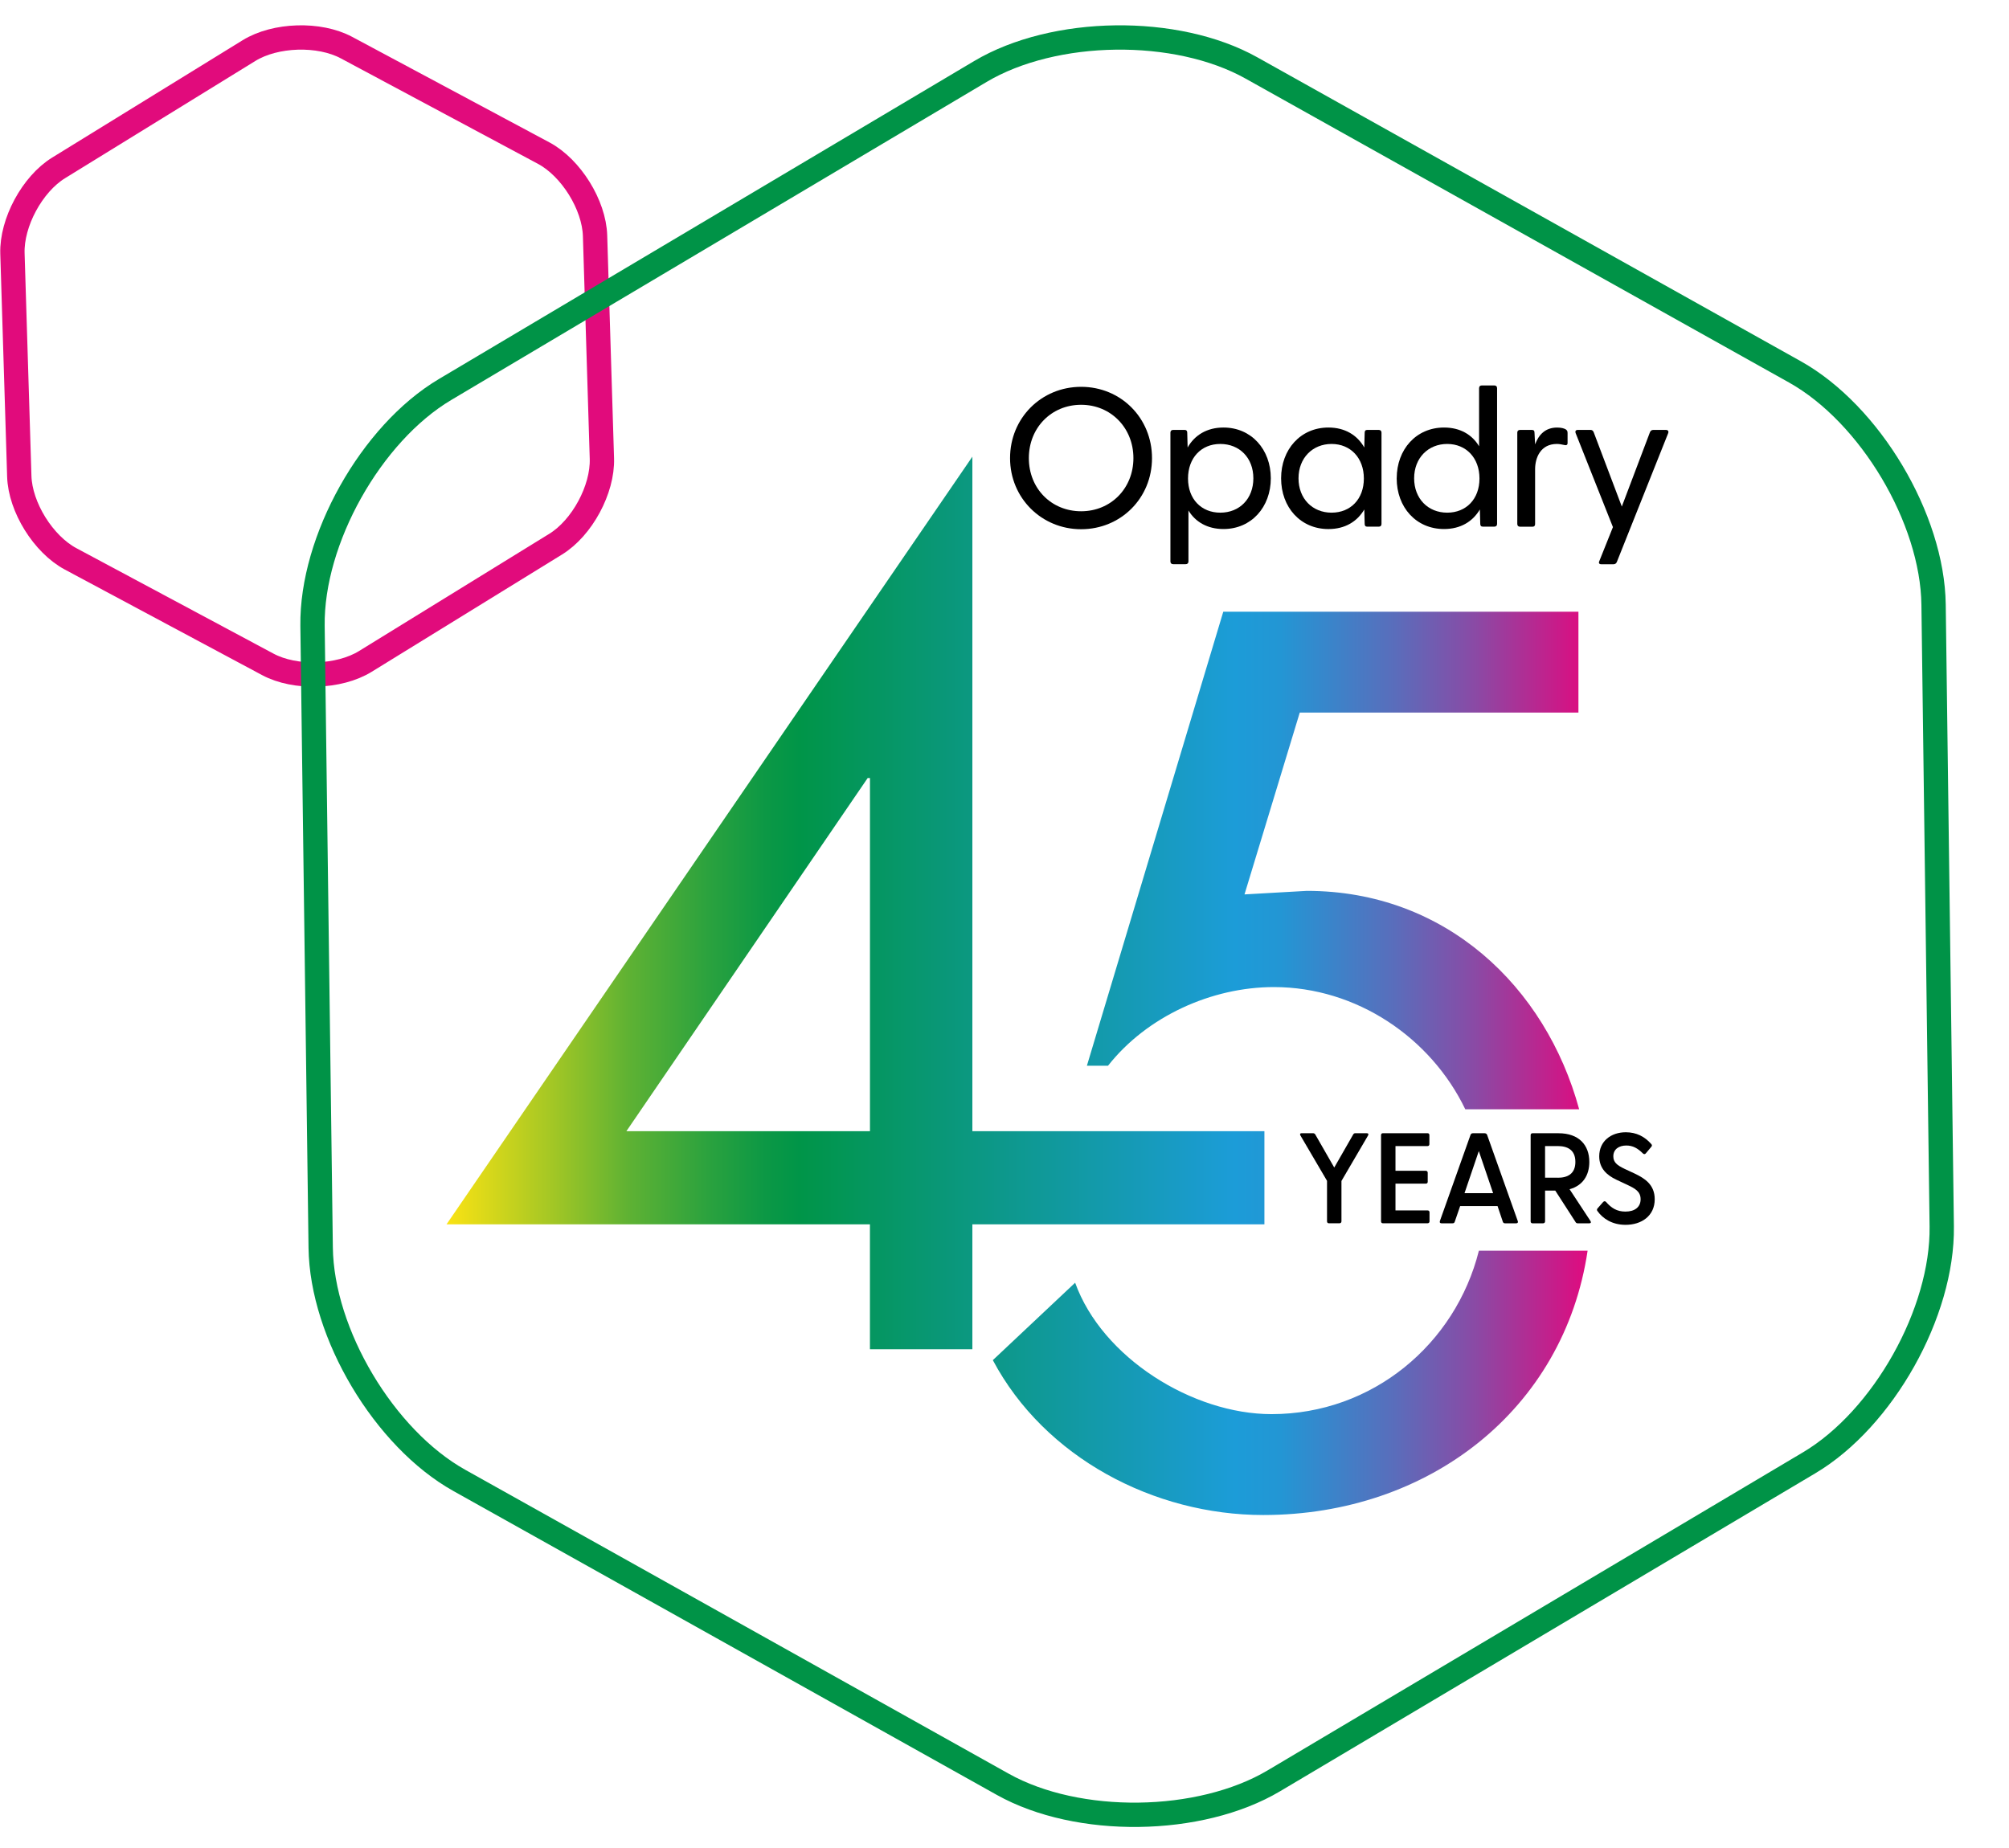 <?xml version="1.0" encoding="UTF-8"?>
<svg width="375px" height="345px" viewBox="0 0 375 345" version="1.1" xmlns="http://www.w3.org/2000/svg" xmlns:xlink="http://www.w3.org/1999/xlink">
    <title>Group</title>
    <defs>
        <linearGradient x1="0%" y1="49.998%" x2="100%" y2="49.998%" id="linearGradient-1">
            <stop stop-color="#FCE313" offset="0%"></stop>
            <stop stop-color="#A7C824" offset="9%"></stop>
            <stop stop-color="#5FB233" offset="16%"></stop>
            <stop stop-color="#2BA23E" offset="23%"></stop>
            <stop stop-color="#0C9845" offset="28%"></stop>
            <stop stop-color="#009548" offset="31%"></stop>
            <stop stop-color="#1C9CD8" offset="69%"></stop>
            <stop stop-color="#2396D4" offset="73%"></stop>
            <stop stop-color="#3886CB" offset="77%"></stop>
            <stop stop-color="#5A6DBB" offset="83%"></stop>
            <stop stop-color="#8A4AA5" offset="90%"></stop>
            <stop stop-color="#C61D8A" offset="97%"></stop>
            <stop stop-color="#E2097E" offset="100%"></stop>
        </linearGradient>
    </defs>
    <g id="Page-1" stroke="none" stroke-width="1" fill="none" fill-rule="evenodd">
        <g id="Pages/Film-Coatings-Campaign-Landing-Page" transform="translate(-977, -2405)">
            <g id="Opadry" transform="translate(98, 2405)">
                <g id="Group" transform="translate(880.316, 0)">
                    <g id="Opadry_45" transform="translate(1, 0)">
                        <g transform="translate(81.029, 71.558)" id="a">
                            <g transform="translate(0, 0.4)">
                                <g id="Group" transform="translate(105.192, 0)" fill="#000000" fill-rule="nonzero">
                                    <path d="M0,13.568 C0,6.084 5.841,0.257 13.267,0.257 C20.693,0.257 26.497,6.084 26.497,13.568 C26.497,21.051 20.656,26.842 13.267,26.842 C5.877,26.842 0,21.014 0,13.568 Z M13.267,23.489 C18.814,23.489 23.026,19.212 23.026,13.568 C23.026,7.923 18.814,3.61 13.267,3.61 C7.72,3.61 3.508,7.887 3.508,13.568 C3.508,19.249 7.72,23.489 13.267,23.489 Z" id="Shape"></path>
                                    <path d="M29.932,32.86 L29.932,8.815 C29.932,8.485 30.115,8.302 30.452,8.302 L32.595,8.302 C32.925,8.302 33.072,8.485 33.072,8.815 L33.146,11.582 C34.438,9.298 36.733,7.856 39.837,7.856 C45.047,7.856 48.672,11.949 48.672,17.331 C48.672,22.713 45.047,26.806 39.837,26.806 C36.844,26.806 34.591,25.48 33.299,23.342 L33.299,32.853 C33.299,33.183 33.115,33.367 32.778,33.367 L30.452,33.367 C30.121,33.367 29.932,33.183 29.932,32.853 L29.932,32.86 Z M39.244,23.751 C42.831,23.751 45.415,21.167 45.415,17.337 C45.415,13.507 42.825,10.923 39.244,10.923 C35.662,10.923 33.219,13.543 33.219,17.374 C33.219,21.204 35.693,23.751 39.244,23.751 Z" id="Shape"></path>
                                    <path d="M50.594,17.331 C50.594,11.949 54.219,7.856 59.429,7.856 C62.533,7.856 64.822,9.292 66.12,11.582 L66.194,8.815 C66.194,8.485 66.341,8.302 66.671,8.302 L68.814,8.302 C69.145,8.302 69.334,8.485 69.334,8.815 L69.334,25.853 C69.334,26.183 69.151,26.366 68.814,26.366 L66.671,26.366 C66.341,26.366 66.194,26.183 66.194,25.853 L66.12,23.159 C64.792,25.407 62.533,26.812 59.429,26.812 C54.219,26.812 50.594,22.755 50.594,17.337 L50.594,17.331 Z M60.016,23.751 C63.567,23.751 66.041,21.204 66.041,17.374 C66.041,13.543 63.567,10.923 60.016,10.923 C56.465,10.923 53.845,13.543 53.845,17.337 C53.845,21.131 56.435,23.751 60.016,23.751 Z" id="Shape"></path>
                                    <path d="M72.175,17.331 C72.175,11.949 75.799,7.856 81.01,7.856 C84.003,7.856 86.256,9.182 87.548,11.356 L87.548,0.513 C87.548,0.183 87.732,0 88.062,0 L90.389,0 C90.719,0 90.909,0.183 90.909,0.513 L90.909,25.847 C90.909,26.176 90.726,26.36 90.389,26.36 L88.246,26.36 C87.915,26.36 87.768,26.176 87.768,25.847 L87.695,23.153 C86.366,25.401 84.107,26.806 81.003,26.806 C75.793,26.806 72.169,22.749 72.169,17.331 L72.175,17.331 Z M81.597,23.751 C85.148,23.751 87.622,21.204 87.622,17.374 C87.622,13.543 85.148,10.923 81.597,10.923 C78.046,10.923 75.426,13.543 75.426,17.337 C75.426,21.131 78.016,23.751 81.597,23.751 Z" id="Shape"></path>
                                    <path d="M94.68,25.853 L94.68,8.815 C94.68,8.485 94.864,8.302 95.201,8.302 L97.38,8.302 C97.748,8.302 97.895,8.449 97.895,8.858 L98.005,10.996 C98.672,9.224 99.891,7.862 102.107,7.862 C102.884,7.862 103.435,8.009 103.772,8.229 C103.992,8.412 104.066,8.559 104.066,8.894 L104.066,10.739 C104.066,11.143 103.809,11.216 103.399,11.106 C102.915,10.996 102.474,10.923 102.07,10.923 C99.04,10.923 98.005,13.47 98.005,15.645 L98.005,25.859 C98.005,26.189 97.858,26.372 97.527,26.372 L95.201,26.372 C94.87,26.372 94.68,26.189 94.68,25.859 L94.68,25.853 Z" id="Path"></path>
                                    <path d="M109.98,32.823 L112.533,26.445 L105.584,8.931 C105.437,8.528 105.584,8.302 105.988,8.302 L108.351,8.302 C108.645,8.302 108.829,8.449 108.945,8.742 L114.192,22.609 L119.439,8.742 C119.549,8.449 119.769,8.302 120.069,8.302 L122.396,8.302 C122.8,8.302 122.99,8.522 122.837,8.931 L113.268,32.939 C113.157,33.232 112.937,33.379 112.637,33.379 L110.347,33.379 C109.98,33.379 109.827,33.159 109.98,32.823 L109.98,32.823 Z" id="Path"></path>
                                </g>
                                <g id="Group" transform="translate(159.325, 139.422)" fill="#000000" fill-rule="nonzero">
                                    <path d="M5.033,16.628 L5.033,9.066 L0.074,0.611 C-0.073,0.348 0,0.177 0.288,0.177 L2.406,0.177 C2.596,0.177 2.743,0.25 2.841,0.415 L6.38,6.585 L9.918,0.415 C10.016,0.244 10.133,0.177 10.328,0.177 L12.447,0.177 C12.734,0.177 12.832,0.348 12.686,0.611 L7.726,9.09 L7.726,16.628 C7.726,16.842 7.58,16.989 7.365,16.989 L5.369,16.989 C5.155,16.989 5.033,16.842 5.033,16.628 L5.033,16.628 Z" id="Path"></path>
                                    <path d="M15.116,16.628 L15.116,0.538 C15.116,0.324 15.238,0.177 15.453,0.177 L23.804,0.177 C24.018,0.177 24.14,0.324 24.14,0.538 L24.14,2.218 C24.14,2.431 24.018,2.578 23.804,2.578 L17.81,2.578 L17.81,7.19 L23.467,7.19 C23.681,7.19 23.828,7.337 23.828,7.551 L23.828,9.255 C23.828,9.469 23.681,9.591 23.467,9.591 L17.81,9.591 L17.81,14.588 L23.804,14.588 C24.018,14.588 24.165,14.735 24.165,14.948 L24.165,16.628 C24.165,16.842 24.018,16.989 23.804,16.989 L15.453,16.989 C15.238,16.989 15.116,16.842 15.116,16.628 L15.116,16.628 Z" id="Path"></path>
                                    <path d="M26.093,16.586 L31.824,0.47 C31.897,0.281 32.062,0.183 32.258,0.183 L34.45,0.183 C34.64,0.183 34.836,0.281 34.909,0.47 L40.64,16.586 C40.738,16.824 40.615,16.995 40.352,16.995 L38.258,16.995 C38.062,16.995 37.921,16.922 37.848,16.708 L36.862,13.775 L29.883,13.775 L28.873,16.708 C28.799,16.922 28.677,16.995 28.463,16.995 L26.393,16.995 C26.13,16.995 26.008,16.824 26.105,16.586 L26.093,16.586 Z M36.036,11.369 L33.366,3.513 L30.697,11.369 L36.042,11.369 L36.036,11.369 Z" id="Shape"></path>
                                    <path d="M51.415,16.75 L47.637,10.892 L45.733,10.892 L45.733,16.634 C45.733,16.848 45.586,16.995 45.372,16.995 L43.376,16.995 C43.162,16.995 43.04,16.848 43.04,16.634 L43.04,0.544 C43.04,0.33 43.162,0.183 43.376,0.183 L48.237,0.183 C52.064,0.183 53.992,2.395 53.992,5.541 C53.992,8.064 52.762,9.957 50.307,10.636 L54.207,16.567 C54.378,16.83 54.256,17.001 53.968,17.001 L51.85,17.001 C51.66,17.001 51.513,16.928 51.415,16.763 L51.415,16.75 Z M48.115,8.491 C49.897,8.491 51.39,7.795 51.39,5.535 C51.39,3.274 49.897,2.578 48.115,2.578 L45.733,2.578 L45.733,8.485 L48.115,8.485 L48.115,8.491 Z" id="Shape"></path>
                                    <path d="M55.504,14.71 C55.382,14.539 55.382,14.374 55.553,14.185 L56.564,13.03 C56.76,12.816 56.949,12.841 57.115,13.006 C58.1,14.136 59.135,14.808 60.727,14.808 C62.484,14.808 63.567,13.965 63.567,12.505 C63.567,11.045 62.508,10.489 61.088,9.817 L59.043,8.858 C57.262,8.015 55.841,6.744 55.841,4.49 C55.841,1.656 58.057,0 60.8,0 C62.772,0 64.314,0.794 65.545,2.187 C65.735,2.376 65.716,2.547 65.545,2.737 L64.559,3.916 C64.388,4.13 64.198,4.13 64.008,3.965 C63.023,2.981 62.104,2.474 60.904,2.474 C59.484,2.474 58.474,3.195 58.474,4.49 C58.474,5.596 59.147,6.146 60.543,6.817 L62.398,7.679 C64.302,8.589 66.2,9.744 66.2,12.505 C66.2,15.651 63.696,17.282 60.757,17.282 C58.229,17.282 56.472,16.079 55.511,14.71 L55.504,14.71 Z" id="Path"></path>
                                </g>
                                <path d="M123.486,126.997 L119.537,126.997 L144.993,42.237 L211.285,42.237 L211.285,61.07 L159.27,61.07 L148.954,95.017 L160.586,94.357 C186.465,94.357 205.181,112.22 211.419,135.128 L190.163,135.128 C183.747,121.798 169.904,112.317 154.434,112.317 C142.807,112.317 130.728,117.797 123.486,126.991 L123.486,126.997 Z M192.704,161.537 C188.345,178.928 172.892,192.044 153.993,192.044 C139.287,192.044 122.384,181.531 117.339,167.511 L101.978,181.965 C111.633,200.144 132.051,210.878 152.456,210.878 C183.337,210.878 208.597,191.207 212.999,161.53 L192.704,161.53 L192.704,161.537 Z M152.67,156.613 L98.158,156.613 L98.158,179.93 L79.038,179.93 L79.038,156.613 L0,156.613 L98.158,13.299 L98.158,139.227 L152.67,139.227 L152.67,156.613 Z M79.038,73.294 L78.616,73.294 L33.574,139.227 L79.044,139.227 L79.044,73.294 L79.038,73.294 Z" id="Shape" fill="url(#linearGradient-1)" fill-rule="nonzero"></path>
                            </g>
                        </g>
                    </g>
                    <g id="Group-5" transform="translate(1, 6.996)" stroke-width="4.54">
                        <path d="M62.358,1.891 C57.267,-0.834 49.08,-0.584 44.166,2.445 L8.622,24.349 C3.706,27.377 -0.169,34.564 0.006,40.315 L1.284,81.924 C1.459,87.677 5.769,94.612 10.86,97.336 L47.681,117.039 C52.772,119.764 60.959,119.516 65.873,116.487 L101.418,94.582 C106.334,91.553 110.211,84.368 110.034,78.615 L108.757,37.007 C108.58,31.253 104.27,24.319 99.179,21.594 L62.358,1.891 Z" id="Stroke-1" stroke="#E10B7C"></path>
                        <path d="M231.287,5.695 C217.263,-2.151 194.484,-1.852 180.671,6.357 L80.757,65.722 C66.942,73.931 55.812,93.78 56.02,109.831 L57.544,225.932 C57.755,241.983 69.401,261.536 83.427,269.38 L184.862,326.113 C198.888,333.957 221.663,333.661 235.478,325.452 L335.39,266.086 C349.205,257.877 360.337,238.028 360.129,221.975 L358.605,105.876 C358.394,89.823 346.747,70.273 332.721,62.429 L231.287,5.695 Z" id="Stroke-3" stroke="#009347"></path>
                    </g>
                </g>
            </g>
        </g>
    </g>
</svg>